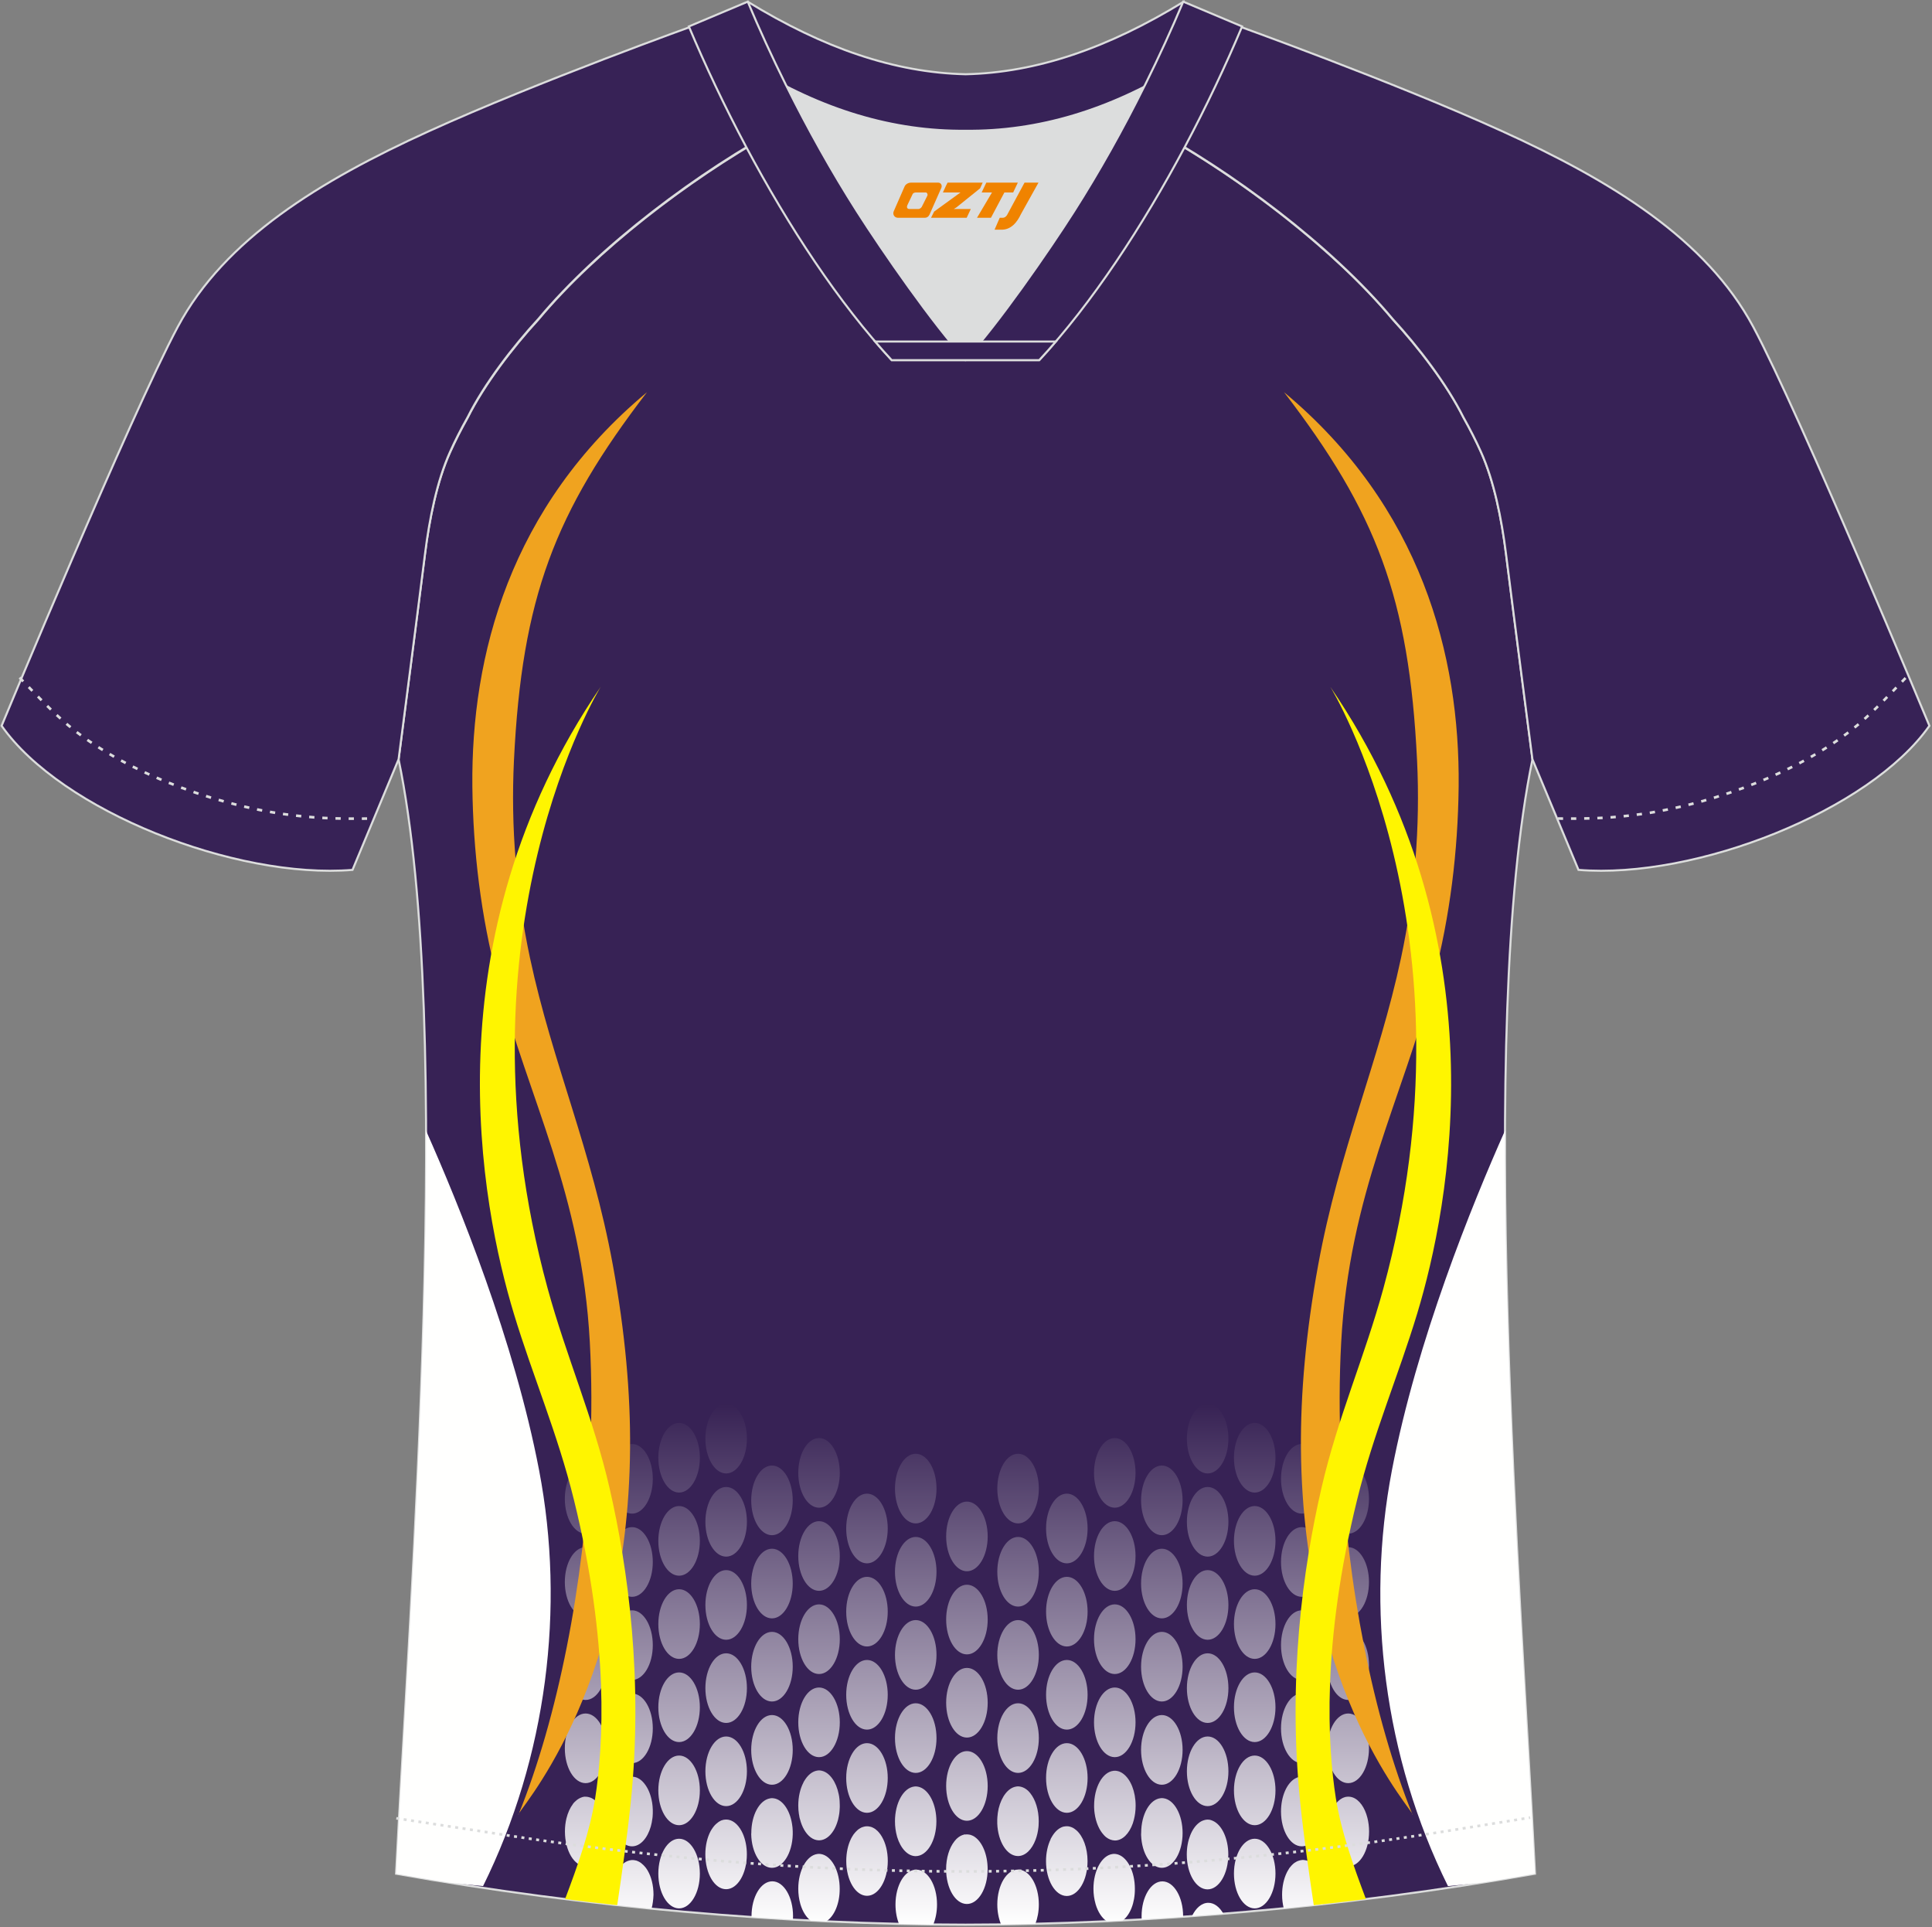 <?xml version="1.0" encoding="utf-8"?>
<!-- Generator: Adobe Illustrator 22.0.0, SVG Export Plug-In . SVG Version: 6.00 Build 0)  -->
<svg xmlns="http://www.w3.org/2000/svg" xmlns:xlink="http://www.w3.org/1999/xlink" version="1.1" id="图层_1" x="0px" y="0px" width="374px" height="373px" viewBox="0 0 374 373" enable-background="new 0 0 374 373" xml:space="preserve">
<rect x="0" y="0" width="374" height="373" fill="#808080" stroke="none"/>
<g>
	<path fill="#372255" stroke="#DCDDDD" stroke-width="0.4" stroke-miterlimit="10" d="M291.55,107.27   c1.27,10.18,4.85,37.71,5.11,39.69c-10.86,52.55-2.19,162.18,0.49,215.68c-36.81,6.52-75.42,9.83-110.24,9.86   c-34.82-0.03-73.43-3.33-110.24-9.86c2.68-53.5,11.35-163.13,0.49-215.68c0.25-1.98,3.83-29.51,5.1-39.69   c0.85-6.78,2.31-14.06,4.84-19.68c1.01-2.25,2.15-4.48,3.4-6.7c3.26-6.52,8.77-13.67,13.69-19.02   c11.2-13.44,29.03-27.03,44.74-35.87c0.96-0.54-1.02-15.4-0.07-15.9c3.94,3.31,25.19,3.25,30.33,6.12l-2.64,0.68   c6.1,2.82,12.98,4.24,19.71,4.25c6.74-0.02-2.73-1.43,3.36-4.26l5.7-2.51c5.14-2.86,16.2-2.27,20.14-5.59   c0.73,0.39-1.96,16.43-1.21,16.84c15.87,8.82,34.04,22.6,45.4,36.23c4.92,5.36,10.44,12.5,13.7,19.02c1.25,2.22,2.39,4.46,3.4,6.7   C289.24,93.22,290.7,100.5,291.55,107.27z"/>
	<g>
		
			<linearGradient id="SVGID_1_" gradientUnits="userSpaceOnUse" x1="-809.305" y1="992.908" x2="-809.305" y2="892.128" gradientTransform="matrix(1 0 0 -1 996.485 1264.594)">
			<stop offset="0" style="stop-color:#372254"/>
			<stop offset="1" style="stop-color:#FFFFFF"/>
		</linearGradient>
		<path fill="url(#SVGID_1_)" d="M213.95,355.43c0.01,0.01,0.02,0.02,0.04,0.03l0,0c0.02,0.02,0.04,0.04,0.06,0.05    c0.02,0.02,0.04,0.03,0.05,0.04c-0.02-0.01-0.04-0.03-0.05-0.04L213.95,355.43L213.95,355.43z M262.45,352.37    c-0.03-0.01-0.07-0.02-0.1-0.03L262.45,352.37L262.45,352.37z M132.7,352.37c-0.03-0.01-0.07-0.02-0.1-0.03L132.7,352.37    L132.7,352.37z M214.11,355.56l-0.16-0.14c-0.01-0.01-0.03-0.02-0.04-0.04l-0.03-0.03c-0.02-0.02-0.04-0.04-0.06-0.06l-0.01-0.01    c-0.03-0.02-0.05-0.05-0.08-0.08l-0.01-0.01c-0.02-0.02-0.05-0.05-0.07-0.08l0,0c-0.87-0.94-1.51-2.42-1.75-4.15l0,0    c-0.01-0.11-0.03-0.22-0.04-0.32v-0.01c-0.01-0.05-0.01-0.1-0.02-0.16l0,0c-0.01-0.11-0.02-0.22-0.02-0.33v-0.02    c0-0.05-0.01-0.1-0.01-0.15l0,0c0-0.06,0-0.11-0.01-0.17v-0.02c0-0.05,0-0.1,0-0.14v-0.03c0-0.05,0-0.11,0-0.16    c0-3.55,1.63-6.46,3.71-6.72l0,0c0.07-0.01,0.14-0.01,0.21-0.02l0,0c0.03,0,0.07,0,0.1,0l0,0l0,0c0.04,0,0.07,0,0.1,0    s0.07,0,0.1,0.01c0.04,0,0.07,0.01,0.1,0.01s0.07,0.01,0.1,0.02c0.03,0,0.07,0.01,0.1,0.02c0.03,0.01,0.06,0.02,0.1,0.02    c0.03,0.01,0.07,0.02,0.1,0.03s0.07,0.02,0.1,0.03s0.07,0.02,0.1,0.04c0.03,0.01,0.07,0.02,0.1,0.04l0,0    c0.03,0.01,0.06,0.03,0.1,0.05l0,0c0.03,0.01,0.06,0.03,0.1,0.05l0,0c0.03,0.02,0.06,0.03,0.09,0.05l0,0    c0.03,0.02,0.06,0.04,0.09,0.05l0,0c0.09,0.06,0.18,0.12,0.27,0.19l0,0c1.4,1.06,2.37,3.41,2.37,6.15c0,0.98-0.13,1.92-0.35,2.76    l-0.01,0.02c-0.01,0.05-0.02,0.09-0.04,0.14l0,0v0.01c-0.01,0.04-0.02,0.08-0.04,0.11l-0.01,0.05c-0.01,0.03-0.02,0.05-0.02,0.08    c-0.01,0.03-0.02,0.06-0.03,0.09l-0.02,0.06c-0.01,0.02-0.02,0.05-0.02,0.08l-0.01,0.03c-0.7,1.98-1.99,3.31-3.46,3.31    C215.2,356.19,214.62,355.96,214.11,355.56L214.11,355.56z M199.25,346.81c-0.03-0.03-0.05-0.06-0.08-0.09L199.25,346.81    L199.25,346.81z M199.08,346.64c-0.03-0.03-0.06-0.05-0.08-0.08L199.08,346.64L199.08,346.64z M232.43,352.56    c-0.01,0.01-0.03,0.02-0.04,0.03L232.43,352.56L232.43,352.56z M232.33,352.62c-0.02,0.01-0.03,0.02-0.05,0.03L232.33,352.62    L232.33,352.62z M112.49,347.88c-0.02,0.01-0.04,0.02-0.05,0.02L112.49,347.88L112.49,347.88z M112.36,347.93    c-0.02,0.01-0.03,0.02-0.05,0.02L112.36,347.93L112.36,347.93z M178.08,345.88c-0.03-0.01-0.07-0.02-0.1-0.03L178.08,345.88    L178.08,345.88z M214.11,355.56L214.11,355.56L214.11,355.56L214.11,355.56L214.11,355.56z M186.78,355.03    c-0.01,0-0.02,0.01-0.04,0.01c-0.02,0-0.04,0.01-0.05,0.01c-0.02,0-0.04,0.01-0.06,0.01l-0.03,0.01    c-0.49,0.12-0.96,0.39-1.38,0.78l-0.02,0.02c-0.02,0.02-0.03,0.03-0.05,0.05s-0.04,0.04-0.06,0.06l-0.01,0.02    c-0.11,0.12-0.23,0.24-0.33,0.38l0,0c-0.97,1.23-1.6,3.18-1.6,5.38c0,3.73,1.8,6.74,4.02,6.74s4.02-3.02,4.02-6.74    c0-2.83-1.04-5.25-2.51-6.25l-0.01-0.01c-0.02-0.02-0.04-0.03-0.06-0.04l-0.03-0.02c-0.02-0.01-0.04-0.02-0.05-0.03    c-0.02-0.01-0.03-0.02-0.05-0.03c-0.01-0.01-0.03-0.02-0.04-0.02c-0.02-0.01-0.04-0.02-0.06-0.03l-0.03-0.02    c-0.02-0.01-0.04-0.02-0.06-0.03l-0.03-0.01c-0.02-0.01-0.05-0.02-0.07-0.03l-0.03-0.01c-0.02-0.01-0.05-0.02-0.07-0.03    l-0.02-0.01c-0.03-0.01-0.06-0.02-0.08-0.03l-0.02-0.01c-0.03-0.01-0.05-0.02-0.08-0.02l-0.01-0.01    c-0.03-0.01-0.06-0.02-0.09-0.02h-0.01c-0.03-0.01-0.06-0.01-0.09-0.02h-0.01c-0.03-0.01-0.06-0.01-0.09-0.02h-0.01    c-0.03-0.01-0.06-0.01-0.09-0.01h-0.01c-0.07-0.01-0.13-0.01-0.2-0.02h-0.01c-0.03,0-0.07,0-0.1,0s-0.07,0-0.1,0h-0.01    c-0.03,0-0.06,0-0.09,0.01h-0.01c-0.03,0-0.06,0.01-0.09,0.01h-0.02C186.83,355.02,186.81,355.03,186.78,355.03L186.78,355.03z     M256.08,368.54c-2.53,0.28-5.05,0.55-7.57,0.8c-0.2-0.81-0.32-1.7-0.32-2.64c0-1.62,0.34-3.1,0.9-4.26l0,0l0.01-0.02l0,0    c0.06-0.12,0.12-0.24,0.19-0.36l0.01-0.01c0.02-0.04,0.04-0.07,0.06-0.1l0.01-0.01c0.02-0.04,0.04-0.07,0.06-0.1l0.01-0.02    c0.02-0.03,0.04-0.06,0.06-0.1v-0.01l0,0l0,0c0.02-0.03,0.04-0.06,0.06-0.09l0.01-0.02c0.02-0.03,0.04-0.06,0.06-0.09l0.02-0.02    c0.02-0.03,0.04-0.06,0.06-0.08l0.02-0.02c0.02-0.02,0.04-0.05,0.06-0.07l0.02-0.02c0.02-0.02,0.03-0.04,0.05-0.06l0.02-0.03    c0.02-0.02,0.04-0.05,0.06-0.07l0.02-0.03c0.02-0.02,0.04-0.04,0.06-0.06l0.03-0.03c0.02-0.02,0.03-0.04,0.05-0.05    c0.01-0.02,0.03-0.03,0.04-0.04s0.03-0.03,0.04-0.04s0.03-0.02,0.04-0.04c0.02-0.02,0.03-0.03,0.05-0.05l0.03-0.03    c0.02-0.02,0.04-0.04,0.06-0.05l0.03-0.03c0.02-0.02,0.04-0.03,0.05-0.04c0.01-0.01,0.03-0.02,0.04-0.03s0.03-0.02,0.04-0.03    c0.02-0.02,0.03-0.02,0.05-0.04c0.01-0.01,0.03-0.02,0.04-0.03s0.02-0.02,0.04-0.02c0.02-0.01,0.04-0.03,0.06-0.04l0.04-0.02    c0.02-0.01,0.04-0.03,0.06-0.04l0.03-0.02c0.02-0.01,0.04-0.02,0.05-0.03c0.01-0.01,0.03-0.02,0.04-0.02    c0.02-0.01,0.04-0.02,0.05-0.03l0.03-0.02c0.02-0.01,0.05-0.02,0.07-0.03l0.03-0.02c0.02-0.01,0.05-0.02,0.07-0.03l0.03-0.01    c0.02-0.01,0.05-0.02,0.07-0.03l0.03-0.01c0.02-0.01,0.04-0.02,0.07-0.02l0.02-0.01c0.03-0.01,0.05-0.02,0.08-0.02l0.02-0.01    c0.03-0.01,0.05-0.02,0.08-0.02l0.02-0.01c0.03-0.01,0.05-0.02,0.08-0.02h0.02c0.03-0.01,0.05-0.01,0.08-0.02h0.01    c0.03,0,0.06-0.01,0.09-0.01l0.02-0.01c0.03,0,0.06-0.01,0.09-0.01H252c0.03,0,0.06-0.01,0.09-0.01h0.01c0.03,0,0.06,0,0.09,0    s0.06,0,0.1,0h0.02c0.03,0,0.06,0,0.09,0.01h0.02c0.03,0,0.06,0.01,0.09,0.01h0.01c0.03,0.01,0.06,0.01,0.09,0.02h0.01    c0.03,0.01,0.06,0.01,0.09,0.02h0.02c0.03,0.01,0.06,0.01,0.09,0.02h0.01c0.03,0.01,0.06,0.02,0.09,0.02h0.01    c0.03,0.01,0.06,0.02,0.09,0.03l0.02,0.01c0.03,0.01,0.06,0.02,0.08,0.03l0.01,0.01c0.03,0.01,0.05,0.02,0.08,0.03h0.01    c0.03,0.01,0.06,0.02,0.08,0.04l0.02,0.01c0.03,0.01,0.05,0.02,0.08,0.04l0.02,0.01c0.02,0.02,0.05,0.03,0.08,0.05l0,0l0,0l0,0    c0.03,0.02,0.05,0.03,0.08,0.05l0.02,0.01c0.03,0.02,0.05,0.03,0.08,0.05l0.02,0.02c0.02,0.02,0.05,0.03,0.07,0.05l0.02,0.01    c0.02,0.02,0.04,0.03,0.07,0.05l0.02,0.02c0.02,0.02,0.05,0.04,0.07,0.06l0.02,0.02c0.02,0.02,0.04,0.04,0.07,0.06l0.02,0.02    c0.02,0.02,0.04,0.03,0.06,0.05l0.02,0.02c0.02,0.02,0.04,0.04,0.07,0.06l0.03,0.03c0.02,0.02,0.04,0.04,0.06,0.06l0.03,0.03    c0.02,0.02,0.03,0.03,0.05,0.05l0.03,0.03c0.02,0.02,0.04,0.04,0.05,0.06l0.03,0.03c0.02,0.02,0.04,0.04,0.05,0.06l0.03,0.04    l0.03,0.04c0.02,0.02,0.03,0.04,0.05,0.06l0.04,0.04l0.03,0.04c0.02,0.02,0.03,0.04,0.05,0.06c0.01,0.02,0.02,0.03,0.04,0.05    l0.02,0.03c0.02,0.03,0.04,0.06,0.06,0.09l0.01,0.02c0.04,0.06,0.08,0.12,0.12,0.19l0.01,0.01c0.02,0.04,0.05,0.08,0.07,0.11    l0.01,0.02c0.71,1.21,1.14,2.87,1.14,4.7C256.23,367.34,256.18,367.95,256.08,368.54L256.08,368.54z M236.83,370.39    c-2.04,0.17-4.07,0.32-6.09,0.47c0.74-1.57,1.88-2.59,3.17-2.59l0,0l0,0C235.06,368.27,236.1,369.09,236.83,370.39L236.83,370.39z     M229.04,370.98c-2.69,0.19-5.36,0.36-8.03,0.51c-0.01-0.21-0.02-0.42-0.02-0.63c0-3.72,1.8-6.74,4.02-6.74l0,0l0,0    c2.22,0,4.02,3.02,4.02,6.74L229.04,370.98L229.04,370.98z M217.35,371.69c-1.03,0.06-2.06,0.11-3.09,0.15    c-0.94-0.6-1.71-1.78-2.16-3.27c-0.01-0.03-0.02-0.06-0.02-0.08l-0.01-0.04c-0.25-0.88-0.4-1.86-0.4-2.9    c0-3.55,1.64-6.46,3.71-6.73l0,0c0.03-0.01,0.07-0.01,0.1-0.01l0,0c0.03,0,0.07-0.01,0.1-0.01l0,0c0.04,0,0.07,0,0.1,0    s0.07,0,0.1,0l0,0c0.04,0,0.07,0,0.1,0.01l0,0c0.03,0,0.07,0.01,0.1,0.01l0,0c0.03,0.01,0.07,0.01,0.1,0.02l0,0    c0.03,0.01,0.07,0.01,0.1,0.02l0,0c0.03,0.01,0.07,0.02,0.1,0.02l0,0c0.03,0.01,0.07,0.02,0.1,0.03s0.07,0.02,0.1,0.03l0,0    c1.83,0.63,3.21,3.35,3.21,6.61C219.72,368.28,218.75,370.63,217.35,371.69L217.35,371.69z M200.43,372.33    c-2.23,0.05-4.44,0.1-6.64,0.12c-0.46-1.1-0.73-2.43-0.73-3.87c0-3.72,1.8-6.74,4.02-6.74l0,0l0,0c2.22,0,4.02,3.02,4.02,6.74    C201.1,369.97,200.85,371.26,200.43,372.33L200.43,372.33z M180.66,372.47c-2.2-0.02-4.41-0.06-6.63-0.12    c-0.43-1.07-0.68-2.37-0.68-3.76c0-3.72,1.8-6.74,4.02-6.74l0,0l0,0c2.22,0,4.02,3.02,4.02,6.74    C181.39,370.03,181.12,371.37,180.66,372.47L180.66,372.47z M159.95,371.86c-1.01-0.05-2.01-0.1-3.02-0.15    c-0.86-0.63-1.56-1.75-1.98-3.15c-0.01-0.03-0.02-0.05-0.02-0.08l-0.01-0.04c-0.25-0.88-0.39-1.86-0.39-2.9    c0-3.55,1.64-6.46,3.71-6.72l0,0c0.03-0.01,0.07-0.01,0.1-0.01l0,0c0.03,0,0.07-0.01,0.1-0.01l0,0c0.03,0,0.07,0,0.1,0    s0.07,0,0.1,0l0,0c0.03,0,0.07,0,0.1,0.01l0,0c0.03,0,0.07,0.01,0.1,0.01l0,0c0.03,0.01,0.07,0.01,0.1,0.02l0,0    c0.03,0.01,0.07,0.01,0.1,0.02l0,0c0.03,0.01,0.07,0.02,0.1,0.02l0,0c0.03,0.01,0.07,0.02,0.1,0.03s0.07,0.02,0.1,0.03l0,0    c1.83,0.63,3.21,3.35,3.21,6.61C162.57,368.44,161.48,370.91,159.95,371.86L159.95,371.86z M153.5,371.53    c-2.66-0.15-5.34-0.32-8.02-0.5v-0.18c0-3.72,1.8-6.74,4.02-6.74l0,0l0,0c2.22,0,4.02,3.02,4.02,6.74    C153.52,371.08,153.52,371.31,153.5,371.53L153.5,371.53z M126.13,369.42c-2.51-0.25-5.02-0.51-7.53-0.78    c-0.11-0.61-0.17-1.27-0.17-1.94c0-1.62,0.34-3.1,0.9-4.26l0,0l0.01-0.02l0,0c0.06-0.12,0.12-0.24,0.19-0.35v-0.01    c0.02-0.04,0.04-0.07,0.06-0.11l0.01-0.01c0.02-0.03,0.04-0.07,0.06-0.1l0.01-0.02c0.02-0.03,0.04-0.06,0.06-0.1l0,0l0,0l0,0    c0.02-0.03,0.04-0.06,0.06-0.09l0.01-0.02c0.02-0.03,0.04-0.06,0.06-0.09l0.02-0.02c0.02-0.03,0.04-0.05,0.06-0.08l0.02-0.02    c0.02-0.02,0.04-0.05,0.06-0.07l0.02-0.02c0.02-0.02,0.03-0.04,0.05-0.06l0.02-0.03c0.02-0.02,0.04-0.05,0.06-0.07l0.03-0.03    c0.02-0.02,0.04-0.04,0.06-0.06l0.03-0.03c0.02-0.02,0.03-0.04,0.05-0.05c0.01-0.01,0.02-0.02,0.04-0.04    c0.01-0.02,0.03-0.03,0.04-0.04s0.03-0.02,0.04-0.04c0.02-0.02,0.03-0.03,0.05-0.05l0.03-0.03c0.02-0.02,0.04-0.04,0.06-0.05    l0.03-0.03c0.02-0.02,0.03-0.03,0.05-0.04c0.01-0.01,0.03-0.02,0.04-0.03s0.03-0.02,0.04-0.03c0.02-0.01,0.03-0.02,0.05-0.03    c0.01-0.01,0.03-0.02,0.04-0.03s0.02-0.02,0.04-0.03c0.02-0.01,0.04-0.03,0.06-0.04l0.03-0.02c0.02-0.02,0.04-0.03,0.06-0.04    l0.03-0.02c0.02-0.01,0.04-0.02,0.05-0.03s0.03-0.02,0.04-0.02c0.02-0.01,0.04-0.02,0.06-0.03l0.03-0.02    c0.02-0.01,0.05-0.02,0.07-0.03l0.03-0.02c0.02-0.01,0.05-0.02,0.07-0.03l0.03-0.01c0.02-0.01,0.05-0.02,0.07-0.03l0.03-0.01    c0.02-0.01,0.04-0.02,0.07-0.02l0.02-0.01c0.03-0.01,0.05-0.02,0.08-0.02l0.02-0.01c0.03-0.01,0.05-0.01,0.08-0.02l0.02-0.01    c0.03-0.01,0.06-0.02,0.08-0.02h0.02c0.03,0,0.06-0.01,0.08-0.02h0.01c0.03-0.01,0.06-0.01,0.09-0.02h0.02    c0.03-0.01,0.06-0.01,0.09-0.01h0.02c0.03,0,0.06-0.01,0.09-0.01h0.01c0.03,0,0.06,0,0.1,0c0.03,0,0.06,0,0.09,0h0.02    c0.03,0,0.06,0,0.09,0.01h0.02c0.03,0,0.06,0.01,0.09,0.01h0.01c0.03,0.01,0.06,0.01,0.09,0.02h0.01c0.03,0,0.06,0.01,0.09,0.02    h0.02c0.03,0.01,0.06,0.02,0.09,0.02h0.01c0.03,0.01,0.06,0.02,0.09,0.02h0.01c0.03,0.01,0.06,0.02,0.09,0.03l0.02,0.01    c0.03,0.01,0.06,0.02,0.08,0.03l0.01,0.01c0.03,0.01,0.06,0.02,0.08,0.03h0.01c0.03,0.01,0.06,0.02,0.08,0.04l0.02,0.01    c0.03,0.01,0.05,0.02,0.08,0.04l0.02,0.01c0.03,0.02,0.06,0.03,0.08,0.04l0,0l0,0l0,0c0.03,0.02,0.05,0.03,0.08,0.05l0.02,0.01    c0.03,0.02,0.05,0.03,0.08,0.05l0.02,0.01c0.02,0.02,0.05,0.03,0.07,0.05l0.02,0.01c0.02,0.02,0.04,0.03,0.07,0.05l0.02,0.02    c0.02,0.02,0.05,0.04,0.07,0.06l0.02,0.02c0.02,0.02,0.05,0.04,0.07,0.06l0.02,0.02c0.02,0.02,0.04,0.03,0.06,0.05l0.02,0.02    c0.02,0.02,0.04,0.04,0.07,0.06l0.03,0.02c0.02,0.02,0.04,0.04,0.06,0.06l0.03,0.03c0.02,0.02,0.03,0.03,0.05,0.05l0.03,0.03    c0.02,0.02,0.03,0.04,0.05,0.06l0.03,0.03c0.02,0.02,0.04,0.04,0.06,0.06l0.03,0.04l0.03,0.04c0.02,0.02,0.03,0.04,0.05,0.06    l0.04,0.04l0.03,0.04c0.01,0.02,0.03,0.04,0.05,0.06c0.01,0.02,0.02,0.03,0.04,0.05l0.02,0.03c0.02,0.03,0.04,0.06,0.06,0.09    l0.01,0.02c0.04,0.06,0.08,0.12,0.12,0.18l0.01,0.01c0.02,0.04,0.05,0.08,0.07,0.11l0.01,0.02c0.71,1.21,1.14,2.87,1.14,4.7    C126.47,367.66,126.35,368.58,126.13,369.42L126.13,369.42z M131.46,355.87c-2.22,0-4.02,3.02-4.02,6.74    c0,3.73,1.8,6.74,4.02,6.74s4.02-3.02,4.02-6.74C135.48,358.89,133.68,355.87,131.46,355.87L131.46,355.87L131.46,355.87    L131.46,355.87z M196.67,345.78L196.67,345.78c0.03-0.01,0.07-0.01,0.1-0.02l0,0c0.03,0,0.07-0.01,0.1-0.01l0,0    c0.04,0,0.07-0.01,0.1-0.01l0,0c0.03,0,0.07,0,0.1,0s0.07,0,0.1,0s0.07,0,0.1,0.01l0,0c0.03,0,0.07,0.01,0.1,0.01    c0.04,0,0.07,0.01,0.1,0.02l0,0c0.04,0.01,0.07,0.01,0.1,0.02l0,0c0.03,0.01,0.07,0.02,0.1,0.02l0,0    c0.47,0.12,0.91,0.37,1.31,0.73l0,0c0.03,0.02,0.06,0.05,0.08,0.08c0.03,0.02,0.06,0.06,0.08,0.08l0,0    c0.03,0.03,0.05,0.06,0.08,0.09s0.05,0.06,0.08,0.09l0,0c0.02,0.03,0.05,0.06,0.08,0.09l0,0c0.03,0.03,0.05,0.06,0.08,0.1l0,0    c0.98,1.23,1.62,3.19,1.62,5.4c0,0.29-0.01,0.58-0.03,0.86l0,0c-0.01,0.11-0.02,0.22-0.03,0.33l0,0    c-0.09,0.86-0.28,1.67-0.55,2.38l0,0l0,0c-0.71,1.9-1.97,3.17-3.41,3.17c-2.13,0-3.87-2.77-4.01-6.28v-0.08v-0.07    c0-0.04,0-0.09,0-0.13v-0.03c0-0.05,0-0.1,0-0.15l0,0l0,0c0-0.06,0-0.11,0-0.17l0,0c0-0.06,0-0.11,0-0.17l0,0    c0-0.06,0-0.11,0.01-0.17c0.01-0.11,0.01-0.23,0.02-0.34l0,0c0.02-0.23,0.04-0.45,0.07-0.66l0,0c0.01-0.05,0.02-0.11,0.02-0.16    l0,0c0.01-0.05,0.02-0.11,0.03-0.16l0,0c0.01-0.05,0.02-0.11,0.03-0.16l0,0c0.01-0.05,0.02-0.1,0.03-0.16l0,0    c0.01-0.05,0.02-0.1,0.03-0.16l0,0c0.01-0.05,0.02-0.1,0.03-0.15l0,0C193.88,347.72,195.15,346.04,196.67,345.78L196.67,345.78z     M242.89,355.87c-2.22,0-4.02,3.02-4.02,6.74c0,3.73,1.8,6.74,4.02,6.74s4.02-3.02,4.02-6.74    C246.91,358.89,245.11,355.87,242.89,355.87L242.89,355.87L242.89,355.87L242.89,355.87z M260.9,347.73c0.03,0,0.06,0,0.1,0    s0.06,0,0.09,0h0.03c0.02,0,0.05,0.01,0.07,0.01h0.02c0.06,0,0.13,0.01,0.19,0.02h0.02c0.02,0,0.05,0.01,0.08,0.02h0.02    c0.06,0.01,0.13,0.03,0.19,0.05h0.01c0.03,0.01,0.06,0.02,0.09,0.03h0.01c1.31,0.45,2.39,1.96,2.89,3.98l0,0l0,0    c0.2,0.81,0.32,1.69,0.32,2.63c0,3.73-1.8,6.74-4.02,6.74s-4.02-3.02-4.02-6.74c0-0.65,0.06-1.29,0.16-1.88l0,0    c0.38-2.17,1.38-3.88,2.66-4.55l0.01-0.01c0.03-0.02,0.05-0.03,0.08-0.04l0.02-0.01c0.03-0.02,0.06-0.03,0.09-0.04l0,0    c0.06-0.03,0.12-0.05,0.19-0.07l0.02-0.01c0.02-0.01,0.05-0.02,0.07-0.02l0.02-0.01c0.02-0.01,0.05-0.01,0.07-0.02l0.02-0.01    c0.03-0.01,0.05-0.01,0.08-0.02h0.01c0.03-0.01,0.06-0.01,0.1-0.02h0.02c0.02,0,0.05-0.01,0.07-0.01h0.03    c0.02,0,0.04-0.01,0.07-0.01h0.03c0.02,0,0.05,0,0.07-0.01C260.88,347.73,260.89,347.73,260.9,347.73L260.9,347.73z     M250.71,344.21c-1.59,0.9-2.73,3.42-2.73,6.39c0,3.73,1.8,6.74,4.02,6.74c1.78,0,3.29-1.94,3.82-4.63l0,0l0,0    c0.13-0.66,0.2-1.38,0.2-2.11c0-2.73-0.97-5.09-2.37-6.15l0,0c-0.03-0.02-0.06-0.04-0.09-0.06l0,0c-0.03-0.02-0.06-0.04-0.09-0.06    s-0.06-0.04-0.09-0.06s-0.06-0.04-0.09-0.05l0,0c-0.03-0.02-0.06-0.03-0.09-0.05l0,0c-0.03-0.02-0.06-0.03-0.1-0.05l0,0    c-0.03-0.02-0.06-0.03-0.1-0.05l0,0c-0.03-0.01-0.07-0.03-0.1-0.04l0,0c-0.03-0.02-0.07-0.02-0.1-0.04l0,0    c-0.03-0.01-0.07-0.02-0.1-0.03l0,0c-0.03-0.01-0.07-0.02-0.1-0.03l0,0c-0.03-0.01-0.07-0.02-0.1-0.02l0,0    c-0.03-0.01-0.07-0.02-0.1-0.02l0,0c-0.03-0.01-0.07-0.01-0.1-0.02l0,0c-0.03,0-0.07-0.01-0.1-0.01l0,0    c-0.03-0.01-0.07-0.01-0.1-0.01l0,0c-0.04,0-0.07,0-0.1,0s-0.07,0-0.1,0c-0.04,0-0.07,0-0.1,0.01c-0.03,0-0.07,0.01-0.1,0.01    c-0.03,0.01-0.07,0.01-0.1,0.02l0,0c-0.03,0.01-0.07,0.01-0.1,0.02l0,0c-0.03,0.01-0.07,0.01-0.1,0.02l0,0    c-0.03,0.01-0.07,0.02-0.1,0.03l0,0c-0.03,0.01-0.07,0.02-0.1,0.03s-0.07,0.02-0.1,0.04l0,0c-0.03,0.01-0.07,0.02-0.1,0.04l0,0    c-0.03,0.02-0.06,0.03-0.1,0.05l0,0c-0.03,0.02-0.06,0.03-0.1,0.05l0,0C250.77,344.17,250.74,344.19,250.71,344.21L250.71,344.21z     M232.7,352.42c0.02-0.01,0.04-0.02,0.07-0.03l0.03-0.01c0.02-0.01,0.05-0.02,0.07-0.03l0.03-0.01c0.02-0.01,0.04-0.02,0.06-0.02    l0.03-0.01c0.02-0.01,0.05-0.02,0.07-0.02l0.02-0.01c0.03-0.01,0.05-0.02,0.08-0.02l0.02-0.01c0.03-0.01,0.05-0.01,0.08-0.02h0.02    c0.03-0.01,0.05-0.01,0.08-0.02h0.01c0.03-0.01,0.06-0.01,0.09-0.02h0.01c0.03,0,0.06-0.01,0.09-0.01h0.02    c0.03,0,0.06,0,0.09-0.01h0.01c0.03,0,0.06,0,0.1,0c0.03,0,0.07,0,0.1,0l0,0c0.03,0,0.07,0,0.1,0.01h0.01    c0.03,0,0.06,0.01,0.09,0.01h0.01c0.03,0,0.06,0.01,0.09,0.01h0.02c0.03,0.01,0.05,0.01,0.08,0.02l0.02,0.01    c0.02,0.01,0.05,0.01,0.07,0.02l0.03,0.01c0.02,0.01,0.05,0.01,0.07,0.02l0.03,0.01c0.02,0.01,0.04,0.01,0.06,0.02    c0.01,0,0.03,0.01,0.04,0.02c0.02,0.01,0.04,0.01,0.06,0.02c0.01,0,0.03,0.01,0.04,0.02l0.02,0.01c0.02,0.01,0.05,0.02,0.08,0.03    l0,0c1.72,0.77,2.98,3.39,2.98,6.52c0,3.72-1.8,6.74-4.02,6.74s-4.02-3.02-4.02-6.74c0-2.76,0.99-5.14,2.41-6.18l0.01-0.01    c0.03-0.02,0.06-0.04,0.09-0.06l0.01-0.01c0.02-0.01,0.03-0.02,0.05-0.03s0.03-0.02,0.05-0.03c0.01-0.01,0.03-0.02,0.04-0.03    l0.03-0.02c0.02-0.01,0.04-0.02,0.07-0.04l0.04-0.02c0.02-0.01,0.04-0.02,0.06-0.03c0.01-0.01,0.03-0.01,0.04-0.02    C232.67,352.43,232.68,352.43,232.7,352.42L232.7,352.42z M220.9,355.23c0.14,3.51,1.89,6.27,4.01,6.27    c2.22,0,4.02-3.02,4.02-6.74c0-3.55-1.63-6.46-3.71-6.73c-0.04,0-0.07-0.01-0.1-0.01l0,0c-0.03,0-0.07-0.01-0.1-0.01l0,0    c-0.04,0-0.07,0-0.1,0c-0.04,0-0.07,0-0.1,0l0,0c-0.04,0-0.07,0-0.1,0.01l0,0c-2.13,0.18-3.81,3.13-3.81,6.73    C220.89,354.92,220.89,355.07,220.9,355.23L220.9,355.23L220.9,355.23z M173.67,355.52c-0.01-0.03-0.02-0.06-0.02-0.08l-0.01-0.04    c-0.25-0.88-0.39-1.86-0.39-2.9c0-3.55,1.64-6.46,3.71-6.73l0,0c0.03,0,0.07-0.01,0.1-0.01l0,0c0.03,0,0.07-0.01,0.1-0.01l0,0    c0.04,0,0.07,0,0.1,0s0.07,0,0.1,0l0,0c0.04,0,0.07,0,0.1,0.01l0,0c0.03,0,0.07,0.01,0.1,0.01l0,0c0.03,0.01,0.07,0.01,0.1,0.02    l0,0c0.03,0.01,0.07,0.01,0.1,0.02l0,0c0.03,0.01,0.07,0.02,0.1,0.02l0,0c0.03,0.01,0.07,0.02,0.1,0.03s0.06,0.02,0.1,0.03l0,0    c1.83,0.63,3.21,3.35,3.21,6.61c0,3.72-1.8,6.74-4.02,6.74C175.7,359.23,174.34,357.72,173.67,355.52L173.67,355.52z     M203.38,355.98c-0.56,1.16-0.89,2.63-0.89,4.23c0,3.73,1.8,6.74,4.02,6.74s4.02-3.02,4.02-6.74c0-2.59-0.87-4.84-2.15-5.97l0,0    c-0.14-0.12-0.28-0.23-0.43-0.33h-0.01c-0.03-0.02-0.06-0.04-0.09-0.06l-0.01-0.01c-0.03-0.02-0.05-0.03-0.08-0.05l-0.02-0.01    c-0.02-0.01-0.05-0.02-0.08-0.04l-0.03-0.01c-0.02-0.01-0.04-0.02-0.06-0.03l-0.04-0.02c-0.01-0.01-0.03-0.01-0.04-0.02    c-0.02-0.01-0.04-0.02-0.06-0.02l-0.04-0.02c-0.02-0.01-0.04-0.01-0.05-0.02c-0.01,0-0.03-0.01-0.04-0.01    c-0.02-0.01-0.04-0.01-0.06-0.02l-0.04-0.01c-0.02-0.01-0.04-0.01-0.06-0.02l-0.03-0.01c-0.02-0.01-0.05-0.01-0.07-0.02    l-0.03-0.01c-0.03-0.01-0.05-0.01-0.08-0.01l-0.02-0.01c-0.03,0-0.06-0.01-0.08-0.01h-0.02c-0.03,0-0.06-0.01-0.09-0.01h-0.01    c-0.03,0-0.06-0.01-0.09-0.01h-0.01c-0.03,0-0.06,0-0.1,0c-0.03,0-0.06,0-0.1,0h-0.01c-0.03,0-0.06,0-0.09,0.01h-0.01    c-0.03,0-0.06,0.01-0.09,0.01h-0.01c-0.06,0.01-0.13,0.02-0.19,0.03H206c-0.03,0.01-0.06,0.02-0.09,0.02h-0.01    c-0.03,0.01-0.06,0.02-0.09,0.02h-0.01c-0.07,0.02-0.13,0.04-0.19,0.07l0,0c-0.03,0.01-0.06,0.02-0.1,0.04l0,0    c-0.77,0.33-1.45,1.04-1.97,1.99l-0.01,0.01c-0.02,0.04-0.04,0.07-0.06,0.11l-0.01,0.02c-0.02,0.04-0.04,0.07-0.06,0.11    l-0.01,0.02l-0.02,0.05l0,0L203.38,355.98L203.38,355.98z M113.27,347.73c-0.01,0-0.02,0-0.04,0c-0.02,0-0.04,0-0.06,0    c-0.01,0-0.03,0-0.04,0c-0.02,0-0.04,0-0.05,0.01c-0.02,0-0.04,0-0.06,0.01c-0.02,0-0.04,0-0.06,0.01c-0.02,0-0.03,0.01-0.05,0.01    c-0.01,0-0.03,0.01-0.04,0.01c-0.02,0-0.03,0.01-0.05,0.01c-0.01,0-0.02,0-0.04,0.01c-0.03,0.01-0.07,0.02-0.1,0.03    c-0.01,0-0.01,0-0.02,0.01c-0.02,0.01-0.04,0.01-0.05,0.02l-0.03,0.01c-0.02,0.01-0.03,0.01-0.05,0.02l-0.03,0.01    c-0.02,0.01-0.04,0.02-0.05,0.02c-0.02,0.01-0.05,0.02-0.07,0.03s-0.03,0.02-0.05,0.02c-0.01,0.01-0.02,0.01-0.03,0.02    c-0.02,0.01-0.03,0.02-0.05,0.02l-0.03,0.02c-0.02,0.01-0.03,0.02-0.05,0.02c-0.01,0.01-0.03,0.02-0.04,0.02    c-0.03,0.02-0.05,0.03-0.08,0.05c-0.01,0.01-0.02,0.01-0.04,0.02c-0.01,0.01-0.03,0.02-0.04,0.03l-0.04,0.02    c-0.02,0.01-0.03,0.02-0.04,0.03c-0.02,0.01-0.03,0.02-0.05,0.03c-0.02,0.01-0.04,0.03-0.06,0.04c-0.01,0.01-0.03,0.02-0.04,0.03    s-0.02,0.02-0.04,0.03c-0.01,0.01-0.03,0.02-0.04,0.04l-0.03,0.02c-0.02,0.02-0.04,0.04-0.07,0.06l-0.02,0.02    c-0.02,0.02-0.04,0.04-0.07,0.06l-0.02,0.02c-0.02,0.02-0.04,0.04-0.06,0.05l-0.02,0.02c-0.02,0.02-0.04,0.05-0.07,0.07h-0.01    c-0.02,0.03-0.05,0.05-0.08,0.08l-0.01,0.01c-0.02,0.02-0.04,0.05-0.07,0.07l-0.01,0.01c-0.05,0.06-0.1,0.12-0.15,0.18l0,0    c-0.03,0.03-0.05,0.06-0.07,0.1v0.01c-0.55,0.72-0.98,1.68-1.25,2.77l0,0c-0.19,0.78-0.29,1.64-0.29,2.53    c0,3.73,1.8,6.74,4.02,6.74c2.22,0,4.02-3.02,4.02-6.74c0-0.61-0.05-1.2-0.14-1.76l0,0l0,0c0-0.03-0.01-0.05-0.01-0.08v-0.01    c-0.09-0.53-0.22-1.04-0.38-1.51l0,0c-0.07-0.19-0.13-0.37-0.21-0.55l0,0c-0.02-0.04-0.04-0.09-0.06-0.13v-0.01    c-0.08-0.17-0.16-0.34-0.24-0.49v-0.01c-0.02-0.04-0.04-0.07-0.06-0.11v-0.01c-0.02-0.04-0.04-0.07-0.06-0.11l0,0    c-0.04-0.08-0.09-0.15-0.14-0.22l0,0c-0.02-0.03-0.04-0.07-0.07-0.1l-0.01-0.02c-0.02-0.03-0.04-0.06-0.06-0.08l-0.02-0.02    c-0.02-0.03-0.04-0.05-0.06-0.08l-0.01-0.02c-0.02-0.03-0.05-0.06-0.07-0.09l0,0c-0.03-0.03-0.05-0.06-0.08-0.09l-0.01-0.01    c-0.02-0.02-0.04-0.05-0.06-0.07l-0.02-0.02c-0.02-0.02-0.04-0.04-0.06-0.06l-0.02-0.02c-0.02-0.02-0.04-0.04-0.06-0.06    l-0.02-0.02c-0.02-0.02-0.04-0.04-0.06-0.06l-0.01-0.02c-0.03-0.02-0.05-0.05-0.08-0.07l-0.01-0.01    c-0.02-0.02-0.04-0.04-0.07-0.06l-0.03-0.02c-0.02-0.02-0.04-0.03-0.05-0.05l-0.03-0.02c-0.02-0.01-0.03-0.02-0.05-0.04    l-0.03-0.02c-0.02-0.01-0.04-0.03-0.06-0.04l-0.03-0.02c-0.03-0.02-0.06-0.04-0.08-0.06l-0.02-0.02    c-0.02-0.01-0.04-0.03-0.07-0.04l-0.03-0.02c-0.02-0.01-0.04-0.02-0.06-0.03l-0.03-0.02c-0.02-0.01-0.04-0.02-0.05-0.03    l-0.04-0.02c-0.02-0.01-0.04-0.02-0.06-0.03c-0.01-0.01-0.02-0.01-0.03-0.02c-0.03-0.01-0.06-0.03-0.09-0.04h-0.01    c-0.03-0.01-0.05-0.02-0.08-0.03c-0.01-0.01-0.02-0.01-0.03-0.01c-0.02-0.01-0.04-0.01-0.06-0.02l-0.04-0.01    c-0.02-0.01-0.04-0.01-0.06-0.02c-0.01,0-0.02-0.01-0.04-0.01c-0.02-0.01-0.04-0.01-0.06-0.02c-0.01,0-0.02-0.01-0.03-0.01    c-0.03-0.01-0.06-0.01-0.09-0.02l0,0h-0.01c-0.03-0.01-0.06-0.01-0.09-0.02c-0.01,0-0.02,0-0.03-0.01c-0.02,0-0.04-0.01-0.07-0.01    c-0.01,0-0.03,0-0.04,0c-0.02,0-0.04,0-0.06-0.01l-0.04-0.01c-0.02,0-0.04,0-0.07,0c-0.01,0-0.02,0-0.03,0c-0.03,0-0.06,0-0.1,0    C113.33,347.73,113.29,347.73,113.27,347.73L113.27,347.73z M118.55,352.83c0.55,2.63,2.04,4.51,3.8,4.51    c1.6,0,2.98-1.56,3.63-3.83l0,0l0,0c0.14-0.49,0.24-1.01,0.31-1.55l0,0c0.01-0.05,0.01-0.11,0.02-0.16l0,0l0,0l0,0    c0.01-0.05,0.01-0.11,0.02-0.16v-0.01c0-0.06,0.01-0.11,0.01-0.16l0,0c0-0.06,0.01-0.11,0.01-0.16v-0.01c0-0.06,0-0.11,0.01-0.16    v-0.01c0-0.05,0-0.11,0.01-0.16v-0.01c0-0.05,0-0.11,0-0.16v-0.02c0-0.05,0-0.11,0-0.17l0,0c0-0.06,0-0.12,0-0.17l0,0    c0-0.06,0-0.12,0-0.17l0,0c0-0.06,0-0.11-0.01-0.17l0,0c0-0.06,0-0.11-0.01-0.17l0,0c0-0.06-0.01-0.11-0.01-0.17l0,0    c0-0.06-0.01-0.11-0.01-0.17l0,0c0-0.06-0.01-0.11-0.02-0.17c-0.01-0.06-0.01-0.11-0.02-0.17l0,0c0-0.06-0.01-0.11-0.02-0.16l0,0    c-0.01-0.05-0.02-0.11-0.02-0.16l0,0c-0.01-0.05-0.02-0.11-0.03-0.16c-0.22-1.28-0.65-2.4-1.24-3.25l0,0    c-0.1-0.14-0.2-0.27-0.3-0.4l0,0c-0.08-0.09-0.16-0.18-0.24-0.27l0,0c-0.03-0.03-0.06-0.06-0.08-0.08l0,0    c-0.05-0.05-0.11-0.1-0.16-0.15l-0.01-0.01l0,0c-0.03-0.02-0.06-0.05-0.09-0.07l0,0c-0.03-0.02-0.06-0.05-0.09-0.07l0,0    c-0.03-0.02-0.06-0.05-0.09-0.07l0,0c-0.03-0.02-0.06-0.04-0.09-0.06l0,0c-0.03-0.02-0.06-0.04-0.09-0.06l0,0    c-0.03-0.02-0.06-0.04-0.09-0.05l0,0c-0.03-0.02-0.06-0.04-0.09-0.05l0,0c-0.03-0.02-0.06-0.03-0.09-0.05l0,0    c-0.03-0.02-0.06-0.03-0.1-0.05l0,0c-0.03-0.01-0.06-0.03-0.1-0.04l0,0c-0.03-0.01-0.07-0.02-0.1-0.04l0,0    c-0.03-0.01-0.07-0.02-0.1-0.03l0,0c-0.03-0.01-0.07-0.02-0.1-0.03l0,0c-0.03-0.01-0.07-0.02-0.1-0.02l0,0    c-0.03-0.01-0.07-0.02-0.1-0.02l0,0c-0.03-0.01-0.07-0.01-0.1-0.02l0,0c-0.03,0-0.07-0.01-0.1-0.01l0,0c-0.04,0-0.07,0-0.1-0.01    l0,0c-0.03,0-0.07,0-0.1,0c-0.04,0-0.07,0-0.1,0c-0.04,0-0.07,0-0.1,0.01c-0.03,0-0.07,0.01-0.1,0.01s-0.07,0.01-0.1,0.02l0,0    c-0.03,0.01-0.07,0.01-0.1,0.02c-0.03,0.01-0.07,0.01-0.1,0.02l0,0c-0.03,0.01-0.07,0.02-0.1,0.03l0,0    c-0.03,0.01-0.06,0.02-0.1,0.03l0,0c-0.03,0.01-0.07,0.02-0.1,0.04l0,0c-1.56,0.6-2.77,2.72-3.05,5.38l0,0    c0,0.05-0.01,0.11-0.02,0.17l0,0c0,0.05-0.01,0.11-0.01,0.17l0,0c0,0.06-0.01,0.11-0.01,0.17l0,0c0,0.06-0.01,0.11-0.01,0.17l0,0    c0,0.06,0,0.11-0.01,0.17l0,0c0,0.06,0,0.11,0,0.17l0,0c0,0.06,0,0.11,0,0.17l0,0c0,0.11,0,0.23,0,0.35l0,0    c0,0.06,0,0.11,0.01,0.17l0,0c0,0.06,0,0.11,0.01,0.17l0,0l0,0l0,0c0,0.05,0.01,0.1,0.01,0.16v0.02c0,0.05,0.01,0.1,0.01,0.15    v0.01c0,0.05,0.01,0.1,0.02,0.15v0.02c0.01,0.05,0.01,0.1,0.02,0.15v0.02c0.01,0.05,0.01,0.1,0.02,0.15v0.02    c0.01,0.05,0.01,0.1,0.02,0.15l0,0C118.48,352.47,118.51,352.65,118.55,352.83L118.55,352.83L118.55,352.83z M155.51,345.03    c-0.61,1.18-0.98,2.73-0.98,4.41c0,0.56,0.04,1.1,0.12,1.61v0.02c0.01,0.03,0.01,0.07,0.02,0.1l0.01,0.03    c0.01,0.06,0.02,0.12,0.03,0.18l0.01,0.04c0.01,0.02,0.01,0.05,0.01,0.08l0.01,0.07l0.01,0.07c0.01,0.03,0.01,0.07,0.02,0.1    l0.01,0.03c0.01,0.05,0.02,0.09,0.03,0.14l0.01,0.03c0.01,0.04,0.02,0.08,0.03,0.11l0.01,0.02c0.39,1.56,1.13,2.81,2.04,3.51    l0.01,0.01c0.01,0.01,0.02,0.01,0.03,0.02l0,0c0.49,0.37,1.04,0.57,1.62,0.57c1.09,0,2.08-0.73,2.8-1.9l0.01-0.02    c0.02-0.03,0.03-0.05,0.05-0.08l0,0c0.03-0.05,0.06-0.1,0.09-0.16l0.02-0.03c0.01-0.02,0.02-0.04,0.03-0.06l0.03-0.05l0.03-0.06    l0.03-0.06c0.01-0.02,0.02-0.03,0.02-0.05c0.02-0.03,0.03-0.07,0.05-0.1l0.02-0.05c0.01-0.02,0.02-0.05,0.04-0.08l0.02-0.04    c0.01-0.03,0.03-0.06,0.04-0.09l0.01-0.03c0.04-0.08,0.07-0.17,0.1-0.25l0.01-0.03c0.01-0.04,0.03-0.07,0.04-0.11l0.01-0.02    c0.03-0.09,0.06-0.18,0.09-0.27v-0.01c0.01-0.04,0.03-0.08,0.04-0.13l0.01-0.02c0.01-0.04,0.03-0.09,0.04-0.13v-0.01    c0.03-0.1,0.05-0.19,0.08-0.29v-0.02c0.01-0.05,0.02-0.09,0.03-0.14v-0.01c0.02-0.1,0.05-0.2,0.07-0.31v-0.01    c0.01-0.05,0.02-0.1,0.03-0.14v-0.02c0.01-0.05,0.02-0.1,0.03-0.15v-0.01c0.02-0.1,0.03-0.21,0.05-0.31v-0.03    c0.01-0.04,0.01-0.09,0.02-0.13v-0.03c0.01-0.1,0.02-0.21,0.03-0.31v-0.03c0-0.04,0.01-0.09,0.01-0.13v-0.03    c0-0.05,0.01-0.1,0.01-0.14v-0.02c0-0.06,0.01-0.11,0.01-0.16v-0.02c0-0.05,0.01-0.09,0.01-0.14v-0.05c0-0.04,0-0.08,0-0.11v-0.05    c0-0.05,0-0.1,0-0.16c0-0.29-0.01-0.58-0.03-0.86l0,0c-0.01-0.11-0.02-0.22-0.03-0.33l0,0c-0.01-0.06-0.01-0.11-0.02-0.17l0,0    c-0.01-0.06-0.01-0.11-0.02-0.16l0,0c-0.01-0.06-0.02-0.11-0.02-0.16l0,0c-0.01-0.05-0.02-0.11-0.03-0.16l0,0    c-0.01-0.05-0.02-0.11-0.03-0.16l0,0c-0.01-0.05-0.02-0.1-0.03-0.15l0,0c-0.49-2.4-1.76-4.2-3.3-4.53    c-0.03-0.01-0.07-0.01-0.1-0.02l0,0c-0.03-0.01-0.07-0.01-0.1-0.02l0,0c-0.03,0-0.07-0.01-0.1-0.01l0,0    c-0.03,0-0.07-0.01-0.1-0.01l0,0c-0.03-0.01-0.07-0.01-0.1-0.01s-0.07,0-0.1,0.01l0,0c-0.04,0-0.07,0-0.1,0.01l0,0    c-0.03,0-0.07,0.01-0.1,0.01l0,0c-0.03,0.01-0.07,0.01-0.1,0.02l0,0c-0.03,0.01-0.07,0.01-0.1,0.02l0,0    c-0.03,0.01-0.07,0.02-0.1,0.02l0,0c-0.76,0.2-1.46,0.76-2.02,1.57l0,0c-0.02,0.04-0.05,0.07-0.07,0.11l0,0    c-0.02,0.04-0.05,0.07-0.07,0.11l0,0c-0.02,0.04-0.04,0.07-0.07,0.11l0,0c-0.02,0.04-0.04,0.08-0.07,0.11l0,0    c-0.02,0.04-0.04,0.08-0.07,0.12l0,0C155.55,344.95,155.53,344.99,155.51,345.03L155.51,345.03L155.51,345.03z M145.42,354.97    c0.07,3.63,1.84,6.53,4.02,6.53c2.16,0,3.92-2.86,4.02-6.44v-0.01v-0.01v-0.07v-0.01v-0.03c0-0.05,0-0.11,0-0.16l0,0    c0-0.06,0-0.12,0-0.18l0,0c0-0.06,0-0.11,0-0.17l0,0c0-0.06-0.01-0.11-0.01-0.17l0,0c0-0.06-0.01-0.11-0.01-0.17l0,0    c0-0.06-0.01-0.11-0.01-0.17l0,0c0-0.06-0.01-0.11-0.01-0.17l0,0c-0.01-0.06-0.01-0.11-0.02-0.17l0,0    c-0.32-2.99-1.81-5.3-3.65-5.53l0,0c-0.03,0-0.07-0.01-0.1-0.01l0,0c-0.04,0-0.07-0.01-0.1-0.01l0,0c-0.03,0-0.07,0-0.1,0    s-0.07,0-0.1,0l0,0c-0.03,0-0.07,0.01-0.1,0.01l0,0c-0.03,0-0.07,0.01-0.1,0.01l0,0c-0.03,0.01-0.07,0.01-0.1,0.02l0,0    c-2.03,0.35-3.61,3.22-3.61,6.71C145.42,354.83,145.42,354.91,145.42,354.97L145.42,354.97L145.42,354.97z M139.39,352.46    c-0.02,0.01-0.03,0.02-0.05,0.02c-0.01,0.01-0.03,0.01-0.04,0.02c-0.02,0.01-0.04,0.02-0.06,0.04l-0.03,0.02    c-0.02,0.02-0.05,0.03-0.07,0.04l-0.02,0.02c-0.03,0.02-0.05,0.04-0.08,0.05l-0.01,0.01c-0.14,0.1-0.28,0.22-0.42,0.34l0,0    c-0.17,0.15-0.33,0.33-0.48,0.52l0,0c-0.02,0.03-0.05,0.06-0.07,0.1l-0.02,0.02c-0.02,0.03-0.04,0.05-0.06,0.08l-0.02,0.03    c-0.02,0.02-0.03,0.05-0.05,0.08l-0.03,0.04c-0.01,0.02-0.02,0.03-0.03,0.05c-0.02,0.02-0.03,0.05-0.05,0.07l-0.03,0.04    c-0.02,0.02-0.03,0.05-0.05,0.08l-0.02,0.03c-0.02,0.03-0.04,0.06-0.05,0.09l-0.01,0.02c-0.02,0.04-0.04,0.07-0.06,0.1l0,0    l-0.03,0.05l0,0c-0.63,1.19-1.01,2.76-1.01,4.48c0,3.73,1.8,6.74,4.02,6.74s4.02-3.02,4.02-6.74c0-1.52-0.3-2.92-0.8-4.05l0,0l0,0    c-0.64-1.42-1.6-2.41-2.7-2.64h-0.01c-0.03-0.01-0.06-0.01-0.1-0.02l0,0c-0.07-0.01-0.13-0.02-0.19-0.02h-0.01    c-0.03,0-0.06,0-0.09-0.01h-0.02c-0.03,0-0.06,0-0.09,0s-0.07,0-0.1,0h-0.01c-0.03,0-0.06,0-0.09,0.01h-0.01    c-0.03,0-0.06,0.01-0.09,0.01h-0.02c-0.03,0-0.06,0.01-0.09,0.01h-0.02c-0.03,0.01-0.06,0.01-0.08,0.02h-0.02    c-0.03,0.01-0.05,0.01-0.08,0.02l-0.02,0.01c-0.02,0.01-0.05,0.01-0.07,0.02l-0.03,0.01c-0.02,0.01-0.04,0.02-0.07,0.02    l-0.03,0.01c-0.02,0.01-0.05,0.02-0.07,0.02l-0.03,0.01c-0.02,0.01-0.04,0.02-0.07,0.03l-0.04,0.02    c-0.02,0.01-0.04,0.02-0.06,0.03l-0.04,0.02C139.43,352.45,139.41,352.45,139.39,352.46L139.39,352.46z M166.56,353.81    c-0.01,0.01-0.03,0.02-0.04,0.02c-0.02,0.01-0.04,0.02-0.05,0.03l-0.03,0.02c-0.02,0.02-0.04,0.03-0.06,0.04l-0.04,0.02    c-0.02,0.01-0.04,0.03-0.06,0.04c-0.01,0.01-0.02,0.02-0.04,0.02c-0.01,0.01-0.03,0.02-0.04,0.03c-0.02,0.01-0.03,0.02-0.05,0.04    c-0.01,0.01-0.03,0.02-0.04,0.04c-0.01,0.01-0.03,0.02-0.04,0.03c-0.02,0.02-0.03,0.03-0.05,0.04l-0.03,0.03    c-0.02,0.02-0.04,0.03-0.06,0.05l-0.03,0.03c-0.02,0.02-0.03,0.03-0.05,0.05c-0.01,0.01-0.03,0.02-0.04,0.04    c-0.01,0.01-0.03,0.03-0.04,0.04s-0.02,0.02-0.04,0.04c-0.02,0.02-0.03,0.04-0.05,0.05l-0.03,0.03c-0.02,0.02-0.04,0.04-0.06,0.06    l-0.02,0.03c-0.02,0.02-0.04,0.05-0.06,0.07l-0.02,0.03c-0.02,0.02-0.03,0.04-0.05,0.06l-0.02,0.02    c-0.02,0.02-0.04,0.05-0.06,0.07l-0.02,0.02c-0.02,0.02-0.04,0.05-0.06,0.08l-0.02,0.02c-0.02,0.03-0.04,0.06-0.06,0.09    l-0.01,0.02c-0.02,0.03-0.04,0.06-0.06,0.09l0,0l0,0l0,0c-0.02,0.03-0.04,0.06-0.06,0.1l-0.01,0.01c-0.02,0.04-0.04,0.07-0.06,0.1    l-0.01,0.01c-0.02,0.04-0.04,0.07-0.06,0.11l-0.01,0.01c-0.06,0.11-0.13,0.23-0.19,0.35v0.01l-0.01,0.02l0,0    c-0.57,1.16-0.9,2.65-0.9,4.26c0,3.73,1.8,6.74,4.02,6.74s4.02-3.02,4.02-6.74c0-1.83-0.43-3.49-1.14-4.7l-0.01-0.02    c-0.02-0.04-0.05-0.08-0.07-0.11l-0.01-0.02c-0.04-0.06-0.08-0.12-0.12-0.18l-0.01-0.02c-0.02-0.03-0.04-0.06-0.06-0.09    l-0.02-0.03c-0.01-0.02-0.02-0.03-0.04-0.05c-0.02-0.02-0.03-0.04-0.05-0.06l-0.03-0.04l-0.03-0.04    c-0.02-0.02-0.03-0.04-0.05-0.06l-0.03-0.04l-0.03-0.04c-0.02-0.02-0.04-0.04-0.05-0.06l-0.03-0.03    c-0.02-0.02-0.04-0.04-0.05-0.06L170,354.5c-0.02-0.02-0.03-0.03-0.05-0.05l-0.02-0.03c-0.02-0.02-0.04-0.04-0.06-0.06l-0.03-0.02    c-0.02-0.02-0.04-0.04-0.07-0.06l-0.02-0.02c-0.02-0.02-0.04-0.03-0.06-0.05l-0.02-0.02c-0.02-0.02-0.05-0.04-0.07-0.06    l-0.02-0.02c-0.02-0.02-0.05-0.04-0.07-0.05l-0.02-0.02c-0.02-0.02-0.04-0.03-0.06-0.05l-0.02-0.01    c-0.03-0.02-0.05-0.04-0.07-0.05l-0.02-0.01c-0.02-0.02-0.05-0.03-0.08-0.05l-0.02-0.01c-0.03-0.02-0.05-0.03-0.08-0.05l0,0l0,0    l0,0c-0.03-0.02-0.05-0.03-0.08-0.04l-0.02-0.01c-0.03-0.02-0.05-0.03-0.08-0.04l-0.02-0.01c-0.03-0.01-0.06-0.02-0.08-0.04h-0.01    c-0.03-0.01-0.05-0.02-0.08-0.04h-0.01c-0.03-0.01-0.06-0.02-0.09-0.03l-0.02-0.01c-0.03-0.01-0.06-0.02-0.09-0.03h-0.01    c-0.03-0.01-0.06-0.02-0.08-0.02h-0.01c-0.03-0.01-0.06-0.01-0.09-0.02h-0.02c-0.03-0.01-0.06-0.01-0.09-0.02h-0.01    c-0.03,0-0.06-0.01-0.09-0.02h-0.01c-0.03,0-0.06-0.01-0.09-0.01h-0.02c-0.03,0-0.06,0-0.09-0.01h-0.02c-0.03,0-0.06,0-0.09,0    s-0.06,0-0.1,0h-0.01c-0.03,0-0.06,0-0.09,0.01h-0.02c-0.03,0-0.06,0.01-0.09,0.01h-0.02c-0.03,0.01-0.06,0.01-0.09,0.02h-0.01    c-0.03,0-0.06,0.01-0.08,0.02h-0.02c-0.03,0.01-0.06,0.02-0.08,0.02l-0.02,0.01c-0.03,0.01-0.05,0.01-0.08,0.02l-0.02,0.01    c-0.03,0.01-0.05,0.02-0.08,0.02l-0.02,0.01c-0.02,0.01-0.04,0.02-0.07,0.02l-0.03,0.01c-0.02,0.01-0.04,0.02-0.07,0.03    l-0.03,0.01c-0.02,0.01-0.05,0.02-0.07,0.03l-0.03,0.01c-0.02,0.01-0.05,0.02-0.07,0.04l-0.03,0.02    C166.6,353.79,166.58,353.8,166.56,353.81L166.56,353.81z M113.36,283.34c-2.22,0-4.02,3.02-4.02,6.74s1.8,6.75,4.02,6.75    c2.22,0,4.02-3.02,4.02-6.75S115.58,283.34,113.36,283.34L113.36,283.34L113.36,283.34L113.36,283.34z M113.36,299.44    c-2.22,0-4.02,3.02-4.02,6.74c0,3.73,1.8,6.74,4.02,6.74c2.22,0,4.02-3.02,4.02-6.74C117.38,302.46,115.58,299.44,113.36,299.44    L113.36,299.44L113.36,299.44L113.36,299.44z M113.36,315.53c-2.22,0-4.02,3.02-4.02,6.74s1.8,6.74,4.02,6.74    c2.22,0,4.02-3.02,4.02-6.74C117.38,318.55,115.58,315.53,113.36,315.53L113.36,315.53L113.36,315.53L113.36,315.53z     M113.36,331.63c-2.22,0-4.02,3.02-4.02,6.74s1.8,6.74,4.02,6.74c2.22,0,4.02-3.02,4.02-6.74    C117.38,334.65,115.58,331.63,113.36,331.63L113.36,331.63L113.36,331.63L113.36,331.63z M122.35,279.47    c-2.22,0-4.02,3.02-4.02,6.74s1.8,6.74,4.02,6.74c2.22,0,4.02-3.02,4.02-6.74C126.37,282.49,124.57,279.47,122.35,279.47    L122.35,279.47L122.35,279.47L122.35,279.47z M122.35,295.56c-2.22,0-4.02,3.02-4.02,6.74c0,3.73,1.8,6.75,4.02,6.75    c2.22,0,4.02-3.02,4.02-6.75C126.37,298.58,124.57,295.56,122.35,295.56L122.35,295.56L122.35,295.56L122.35,295.56z     M122.35,311.66c-2.22,0-4.02,3.02-4.02,6.74c0,3.73,1.8,6.74,4.02,6.74c2.22,0,4.02-3.02,4.02-6.74    C126.37,314.68,124.57,311.66,122.35,311.66L122.35,311.66L122.35,311.66L122.35,311.66z M122.35,327.76    c-2.22,0-4.02,3.02-4.02,6.74s1.8,6.74,4.02,6.74c2.22,0,4.02-3.02,4.02-6.74C126.37,330.78,124.57,327.76,122.35,327.76    L122.35,327.76L122.35,327.76L122.35,327.76z M131.46,275.39c-2.22,0-4.02,3.02-4.02,6.74s1.8,6.74,4.02,6.74s4.02-3.02,4.02-6.74    S133.68,275.39,131.46,275.39L131.46,275.39L131.46,275.39L131.46,275.39z M131.46,291.48c-2.22,0-4.02,3.02-4.02,6.74    s1.8,6.74,4.02,6.74s4.02-3.02,4.02-6.74S133.68,291.48,131.46,291.48L131.46,291.48L131.46,291.48L131.46,291.48z M131.46,307.58    c-2.22,0-4.02,3.02-4.02,6.74c0,3.73,1.8,6.74,4.02,6.74s4.02-3.02,4.02-6.74C135.48,310.6,133.68,307.58,131.46,307.58    L131.46,307.58L131.46,307.58L131.46,307.58z M131.46,323.68c-2.22,0-4.02,3.02-4.02,6.74s1.8,6.74,4.02,6.74s4.02-3.02,4.02-6.74    C135.48,326.69,133.68,323.68,131.46,323.68L131.46,323.68L131.46,323.68L131.46,323.68z M131.46,339.77L131.46,339.77    L131.46,339.77c2.22,0,4.02,3.02,4.02,6.74s-1.8,6.74-4.02,6.74s-4.02-3.02-4.02-6.74C127.44,342.79,129.24,339.77,131.46,339.77    L131.46,339.77z M140.57,271.69c-2.22,0-4.02,3.02-4.02,6.74s1.8,6.74,4.02,6.74s4.02-3.02,4.02-6.74    C144.59,274.71,142.79,271.69,140.57,271.69L140.57,271.69L140.57,271.69L140.57,271.69z M140.57,287.79    c-2.22,0-4.02,3.02-4.02,6.74c0,3.73,1.8,6.74,4.02,6.74s4.02-3.02,4.02-6.74C144.59,290.81,142.79,287.79,140.57,287.79    L140.57,287.79L140.57,287.79L140.57,287.79z M140.57,303.88c-2.22,0-4.02,3.02-4.02,6.74c0,3.73,1.8,6.74,4.02,6.74    s4.02-3.02,4.02-6.74C144.59,306.9,142.79,303.88,140.57,303.88L140.57,303.88L140.57,303.88L140.57,303.88z M140.57,319.98    c-2.22,0-4.02,3.02-4.02,6.74c0,3.73,1.8,6.74,4.02,6.74s4.02-3.02,4.02-6.74C144.59,323,142.79,319.98,140.57,319.98    L140.57,319.98L140.57,319.98L140.57,319.98z M140.57,336.08c-2.22,0-4.02,3.02-4.02,6.74c0,3.73,1.8,6.74,4.02,6.74    s4.02-3.02,4.02-6.74C144.59,339.09,142.79,336.08,140.57,336.08L140.57,336.08L140.57,336.08L140.57,336.08z M149.44,283.64    c-2.22,0-4.02,3.02-4.02,6.74s1.8,6.74,4.02,6.74s4.02-3.02,4.02-6.74S151.66,283.64,149.44,283.64L149.44,283.64L149.44,283.64    L149.44,283.64z M149.44,299.74c-2.22,0-4.02,3.02-4.02,6.74c0,3.73,1.8,6.74,4.02,6.74s4.02-3.02,4.02-6.74    C153.46,302.76,151.66,299.74,149.44,299.74L149.44,299.74L149.44,299.74L149.44,299.74z M149.44,315.83    c-2.22,0-4.02,3.02-4.02,6.74c0,3.73,1.8,6.74,4.02,6.74s4.02-3.02,4.02-6.74S151.66,315.83,149.44,315.83L149.44,315.83    L149.44,315.83L149.44,315.83z M149.44,331.93c-2.22,0-4.02,3.02-4.02,6.74s1.8,6.75,4.02,6.75s4.02-3.02,4.02-6.75    C153.46,334.94,151.66,331.93,149.44,331.93L149.44,331.93L149.44,331.93L149.44,331.93z M158.55,278.32    c-2.22,0-4.02,3.02-4.02,6.74s1.8,6.74,4.02,6.74s4.02-3.02,4.02-6.74C162.57,281.33,160.77,278.32,158.55,278.32L158.55,278.32    L158.55,278.32L158.55,278.32z M158.55,294.41c-2.22,0-4.02,3.02-4.02,6.74c0,3.73,1.8,6.74,4.02,6.74s4.02-3.02,4.02-6.74    S160.77,294.41,158.55,294.41L158.55,294.41L158.55,294.41L158.55,294.41z M158.55,310.51c-2.22,0-4.02,3.02-4.02,6.74    s1.8,6.74,4.02,6.74s4.02-3.02,4.02-6.74S160.77,310.51,158.55,310.51L158.55,310.51L158.55,310.51L158.55,310.51z M158.55,326.6    c-2.22,0-4.02,3.02-4.02,6.74c0,3.73,1.8,6.74,4.02,6.74s4.02-3.02,4.02-6.74S160.77,326.6,158.55,326.6L158.55,326.6    L158.55,326.6L158.55,326.6z M167.83,289.08c-2.22,0-4.02,3.02-4.02,6.74c0,3.73,1.8,6.75,4.02,6.75s4.02-3.02,4.02-6.75    C171.85,292.1,170.06,289.08,167.83,289.08L167.83,289.08L167.83,289.08L167.83,289.08z M167.83,305.18    c-2.22,0-4.02,3.02-4.02,6.74s1.8,6.74,4.02,6.74s4.02-3.02,4.02-6.74C171.85,308.2,170.06,305.18,167.83,305.18L167.83,305.18    L167.83,305.18L167.83,305.18z M167.83,321.27c-2.22,0-4.02,3.02-4.02,6.74c0,3.73,1.8,6.74,4.02,6.74s4.02-3.02,4.02-6.74    C171.85,324.29,170.06,321.27,167.83,321.27L167.83,321.27L167.83,321.27L167.83,321.27z M167.83,337.37    c-2.22,0-4.02,3.02-4.02,6.74s1.8,6.74,4.02,6.74s4.02-3.02,4.02-6.74C171.85,340.39,170.06,337.37,167.83,337.37L167.83,337.37    L167.83,337.37L167.83,337.37z M177.27,281.36c-2.22,0-4.02,3.02-4.02,6.74c0,3.73,1.8,6.74,4.02,6.74s4.02-3.02,4.02-6.74    C181.29,284.38,179.49,281.36,177.27,281.36L177.27,281.36L177.27,281.36L177.27,281.36z M177.27,297.46    c-2.22,0-4.02,3.02-4.02,6.74s1.8,6.74,4.02,6.74s4.02-3.02,4.02-6.74C181.29,300.48,179.49,297.46,177.27,297.46L177.27,297.46    L177.27,297.46L177.27,297.46z M177.27,313.55c-2.22,0-4.02,3.02-4.02,6.74s1.8,6.74,4.02,6.74s4.02-3.02,4.02-6.74    C181.29,316.57,179.49,313.55,177.27,313.55L177.27,313.55L177.27,313.55L177.27,313.55z M177.27,329.65    c-2.22,0-4.02,3.02-4.02,6.74c0,3.73,1.8,6.74,4.02,6.74s4.02-3.02,4.02-6.74C181.29,332.67,179.49,329.65,177.27,329.65    L177.27,329.65L177.27,329.65L177.27,329.65z M260.99,283.34c2.22,0,4.02,3.02,4.02,6.74s-1.8,6.75-4.02,6.75    s-4.02-3.02-4.02-6.75S258.77,283.34,260.99,283.34L260.99,283.34L260.99,283.34L260.99,283.34z M260.99,299.44    c2.22,0,4.02,3.02,4.02,6.74c0,3.73-1.8,6.74-4.02,6.74s-4.02-3.02-4.02-6.74S258.77,299.44,260.99,299.44L260.99,299.44    L260.99,299.44L260.99,299.44z M260.99,315.53c2.22,0,4.02,3.02,4.02,6.74s-1.8,6.74-4.02,6.74s-4.02-3.02-4.02-6.74    S258.77,315.53,260.99,315.53L260.99,315.53L260.99,315.53L260.99,315.53z M260.99,331.63c2.22,0,4.02,3.02,4.02,6.74    s-1.8,6.74-4.02,6.74s-4.02-3.02-4.02-6.74S258.77,331.63,260.99,331.63L260.99,331.63L260.99,331.63L260.99,331.63z M252,279.47    c2.22,0,4.02,3.02,4.02,6.74s-1.8,6.74-4.02,6.74s-4.02-3.02-4.02-6.74S249.78,279.47,252,279.47L252,279.47L252,279.47    L252,279.47z M252,295.56c2.22,0,4.02,3.02,4.02,6.74c0,3.73-1.8,6.75-4.02,6.75s-4.02-3.02-4.02-6.75    C247.98,298.58,249.78,295.56,252,295.56L252,295.56L252,295.56L252,295.56z M252,311.66c2.22,0,4.02,3.02,4.02,6.74    c0,3.73-1.8,6.74-4.02,6.74s-4.02-3.02-4.02-6.74S249.78,311.66,252,311.66L252,311.66L252,311.66L252,311.66z M252,327.76    c2.22,0,4.02,3.02,4.02,6.74s-1.8,6.74-4.02,6.74s-4.02-3.02-4.02-6.74S249.78,327.76,252,327.76L252,327.76L252,327.76    L252,327.76z M242.89,275.39c2.22,0,4.02,3.02,4.02,6.74s-1.8,6.74-4.02,6.74s-4.02-3.02-4.02-6.74S240.67,275.39,242.89,275.39    L242.89,275.39L242.89,275.39L242.89,275.39z M242.89,291.48c2.22,0,4.02,3.02,4.02,6.74s-1.8,6.74-4.02,6.74    s-4.02-3.02-4.02-6.74S240.67,291.48,242.89,291.48L242.89,291.48L242.89,291.48L242.89,291.48z M242.89,307.58    c2.22,0,4.02,3.02,4.02,6.74c0,3.73-1.8,6.74-4.02,6.74s-4.02-3.02-4.02-6.74C238.87,310.6,240.67,307.58,242.89,307.58    L242.89,307.58L242.89,307.58L242.89,307.58z M242.89,323.68c2.22,0,4.02,3.02,4.02,6.74s-1.8,6.74-4.02,6.74    s-4.02-3.02-4.02-6.74C238.87,326.69,240.67,323.68,242.89,323.68L242.89,323.68L242.89,323.68L242.89,323.68z M242.89,339.77    c2.22,0,4.02,3.02,4.02,6.74c0,3.73-1.8,6.74-4.02,6.74s-4.02-3.02-4.02-6.74S240.67,339.77,242.89,339.77L242.89,339.77    L242.89,339.77L242.89,339.77z M233.78,271.69c2.22,0,4.02,3.02,4.02,6.74s-1.8,6.74-4.02,6.74s-4.02-3.02-4.02-6.74    S231.56,271.69,233.78,271.69L233.78,271.69L233.78,271.69L233.78,271.69z M233.78,287.79c2.22,0,4.02,3.02,4.02,6.74    c0,3.73-1.8,6.74-4.02,6.74s-4.02-3.02-4.02-6.74S231.56,287.79,233.78,287.79L233.78,287.79L233.78,287.79L233.78,287.79z     M233.78,303.88c2.22,0,4.02,3.02,4.02,6.74c0,3.73-1.8,6.74-4.02,6.74s-4.02-3.02-4.02-6.74S231.56,303.88,233.78,303.88    L233.78,303.88L233.78,303.88L233.78,303.88z M233.78,319.98c2.22,0,4.02,3.02,4.02,6.74c0,3.73-1.8,6.74-4.02,6.74    s-4.02-3.02-4.02-6.74S231.56,319.98,233.78,319.98L233.78,319.98L233.78,319.98L233.78,319.98z M233.78,336.08    c2.22,0,4.02,3.02,4.02,6.74c0,3.73-1.8,6.74-4.02,6.74s-4.02-3.02-4.02-6.74C229.76,339.09,231.56,336.08,233.78,336.08    L233.78,336.08L233.78,336.08L233.78,336.08z M224.91,283.64c2.22,0,4.02,3.02,4.02,6.74s-1.8,6.74-4.02,6.74    s-4.02-3.02-4.02-6.74S222.69,283.64,224.91,283.64L224.91,283.64L224.91,283.64L224.91,283.64z M224.91,299.74    c2.22,0,4.02,3.02,4.02,6.74c0,3.73-1.8,6.74-4.02,6.74s-4.02-3.02-4.02-6.74C220.89,302.76,222.69,299.74,224.91,299.74    L224.91,299.74L224.91,299.74L224.91,299.74z M224.91,315.83c2.22,0,4.02,3.02,4.02,6.74c0,3.73-1.8,6.74-4.02,6.74    s-4.02-3.02-4.02-6.74C220.89,318.85,222.69,315.83,224.91,315.83L224.91,315.83L224.91,315.83L224.91,315.83z M224.91,331.93    c2.22,0,4.02,3.02,4.02,6.74s-1.8,6.75-4.02,6.75s-4.02-3.02-4.02-6.75C220.89,334.94,222.69,331.93,224.91,331.93L224.91,331.93    L224.91,331.93L224.91,331.93z M215.8,278.32c2.22,0,4.02,3.02,4.02,6.74s-1.8,6.74-4.02,6.74s-4.02-3.02-4.02-6.74    C211.78,281.33,213.58,278.32,215.8,278.32L215.8,278.32L215.8,278.32L215.8,278.32z M215.8,294.41c2.22,0,4.02,3.02,4.02,6.74    c0,3.73-1.8,6.74-4.02,6.74s-4.02-3.02-4.02-6.74S213.58,294.41,215.8,294.41L215.8,294.41L215.8,294.41L215.8,294.41z     M215.8,310.51c2.22,0,4.02,3.02,4.02,6.74s-1.8,6.74-4.02,6.74s-4.02-3.02-4.02-6.74S213.58,310.51,215.8,310.51L215.8,310.51    L215.8,310.51L215.8,310.51z M215.8,326.6c2.22,0,4.02,3.02,4.02,6.74c0,3.73-1.8,6.74-4.02,6.74s-4.02-3.02-4.02-6.74    S213.58,326.6,215.8,326.6L215.8,326.6L215.8,326.6L215.8,326.6z M206.52,289.08c2.22,0,4.02,3.02,4.02,6.74    c0,3.73-1.8,6.75-4.02,6.75s-4.02-3.02-4.02-6.75C202.49,292.1,204.29,289.08,206.52,289.08L206.52,289.08L206.52,289.08    L206.52,289.08z M206.52,305.18c2.22,0,4.02,3.02,4.02,6.74s-1.8,6.74-4.02,6.74s-4.02-3.02-4.02-6.74    C202.49,308.2,204.29,305.18,206.52,305.18L206.52,305.18L206.52,305.18L206.52,305.18z M206.52,321.27    c2.22,0,4.02,3.02,4.02,6.74c0,3.73-1.8,6.74-4.02,6.74s-4.02-3.02-4.02-6.74C202.49,324.29,204.29,321.27,206.52,321.27    L206.52,321.27L206.52,321.27L206.52,321.27z M206.52,337.37c2.22,0,4.02,3.02,4.02,6.74s-1.8,6.74-4.02,6.74    s-4.02-3.02-4.02-6.74C202.49,340.39,204.29,337.37,206.52,337.37L206.52,337.37L206.52,337.37L206.52,337.37z M197.08,281.36    c2.22,0,4.02,3.02,4.02,6.74c0,3.73-1.8,6.74-4.02,6.74s-4.02-3.02-4.02-6.74C193.06,284.38,194.86,281.36,197.08,281.36    L197.08,281.36L197.08,281.36L197.08,281.36z M197.08,297.46c2.22,0,4.02,3.02,4.02,6.74s-1.8,6.74-4.02,6.74    s-4.02-3.02-4.02-6.74C193.06,300.48,194.86,297.46,197.08,297.46L197.08,297.46L197.08,297.46L197.08,297.46z M197.08,313.55    c2.22,0,4.02,3.02,4.02,6.74s-1.8,6.74-4.02,6.74s-4.02-3.02-4.02-6.74C193.06,316.57,194.86,313.55,197.08,313.55L197.08,313.55    L197.08,313.55L197.08,313.55z M197.08,329.65c2.22,0,4.02,3.02,4.02,6.74c0,3.73-1.8,6.74-4.02,6.74s-4.02-3.02-4.02-6.74    C193.06,332.67,194.86,329.65,197.08,329.65L197.08,329.65L197.08,329.65L197.08,329.65z M187.18,290.62    c2.22,0,4.02,3.02,4.02,6.74c0,3.73-1.8,6.74-4.02,6.74s-4.02-3.02-4.02-6.74C183.15,293.64,184.95,290.62,187.18,290.62    L187.18,290.62L187.18,290.62L187.18,290.62z M187.18,306.71c2.22,0,4.02,3.02,4.02,6.74s-1.8,6.74-4.02,6.74    s-4.02-3.02-4.02-6.74C183.15,309.73,184.95,306.71,187.18,306.71L187.18,306.71L187.18,306.71L187.18,306.71z M187.18,322.81    c2.22,0,4.02,3.02,4.02,6.74s-1.8,6.74-4.02,6.74s-4.02-3.02-4.02-6.74C183.15,325.83,184.95,322.81,187.18,322.81L187.18,322.81    L187.18,322.81L187.18,322.81z M187.18,338.91c2.22,0,4.02,3.02,4.02,6.74s-1.8,6.74-4.02,6.74s-4.02-3.02-4.02-6.74    C183.15,341.93,184.95,338.91,187.18,338.91z"/>
	</g>
	<path fill="#F0A31F" d="M91.44,152.19c0.14,12.61,1.67,25.08,4.83,37.25c6.12,23.53,16.35,41.49,17.91,70.36   c0.38,7.02,0.39,14.16,0.07,21.3c-1.15,25.59-6.3,51.41-13.89,70.13c-0.68-0.26,21.22-22.95,21.61-70.87   c0.09-10.56-0.93-22.38-3.33-35.5c-4.09-22.35-11.71-39.15-16.04-59.44c-2.66-12.48-3.73-25.41-3.11-38.21   c1.54-31.6,7.91-48.06,25.75-71.3C98.66,98.05,91.19,126.91,91.44,152.19z"/>
	<path fill="#FFF500" d="M119.48,368.73c0.98-6.6,1.93-13.24,2.61-19.8c2.47-23.83-0.51-45.37-4.08-60.89   c-3.16-13.73-8.37-25.41-12-38.69c-18.88-69.1,10.28-116.43,10.28-116.43c-33.36,48.83-23.12,100.51-16.82,121.32   c3.71,12.23,8.45,23.15,11.62,35.99c6.92,28.03,5.7,47.76,4.13,57.76c-1.04,6.59-3.42,13.14-5.83,19.56   C112.75,367.97,116.12,368.36,119.48,368.73z"/>
	<path fill="#F0A31F" d="M282.37,152.19c-0.14,12.61-1.67,25.08-4.83,37.25c-6.12,23.53-16.35,41.49-17.91,70.36   c-0.38,7.02-0.39,14.16-0.07,21.3c1.15,25.59,6.3,51.41,13.89,70.13c0.68-0.26-21.22-22.95-21.61-70.87   c-0.09-10.56,0.93-22.38,3.33-35.5c4.09-22.35,11.71-39.15,16.04-59.44c2.67-12.48,3.73-25.41,3.11-38.21   c-1.54-31.6-7.91-48.06-25.75-71.3C275.15,98.05,282.62,126.91,282.37,152.19z"/>
	<path fill="#FFF500" d="M254.32,368.73c-0.98-6.6-1.93-13.24-2.61-19.8c-2.47-23.83,0.51-45.37,4.09-60.89   c3.16-13.73,8.37-25.41,12-38.69c18.88-69.1-10.28-116.43-10.28-116.43c33.36,48.83,23.12,100.51,16.82,121.32   c-3.71,12.23-8.45,23.15-11.62,35.99c-6.92,28.03-5.7,47.76-4.13,57.76c1.04,6.59,3.42,13.14,5.83,19.56   C261.06,367.97,257.68,368.36,254.32,368.73z"/>
	<path fill="#FFFFFE" d="M86.79,364.35c2.23,0.23,4.47,0.46,6.72,0.69c12.34-24.94,15.96-53.85,10.85-80.48   c-4.8-25.08-15.51-51.42-21.89-65.74C82.64,269.8,78.4,328,76.66,362.65C80.02,363.24,83.4,363.81,86.79,364.35z"/>
	<path fill="#FFFFFE" d="M287.02,364.35c-2.23,0.23-4.47,0.47-6.72,0.69c-12.35-24.94-15.96-53.85-10.85-80.48   c4.8-25.08,15.51-51.42,21.89-65.75c-0.17,50.98,4.07,109.18,5.81,143.83C293.78,363.24,290.4,363.81,287.02,364.35z"/>
	<path fill="#372256" stroke="#DCDDDD" stroke-width="0.4" stroke-miterlimit="22.926" d="M222.01,24.33   c7.07-5.95,12.46-12.55,16.99-19.55c0,0,30.63,10.99,51.78,20.61c21.15,9.61,39.53,20.88,48.61,37.85s34.11,77.23,34.11,77.23   c-11.56,16.47-45.26,29.73-67.93,27.89l-8.92-21.4c0,0-3.8-29.24-5.12-39.81c-0.85-6.78-2.31-14.06-4.84-19.68   c-1.01-2.25-2.15-4.48-3.4-6.7c-3.26-6.52-8.77-13.67-13.69-19.02C257.72,47.5,238.36,33.07,222.01,24.33z"/>
	<path fill="#372256" stroke="#DCDDDD" stroke-width="0.4" stroke-miterlimit="22.926" d="M151.8,24.33   c-7.08-5.95-12.46-12.55-16.99-19.55c0,0-30.63,10.99-51.78,20.61C61.88,35,43.5,46.27,34.42,63.24S0.31,140.47,0.31,140.47   c11.56,16.47,45.25,29.73,67.93,27.89l8.92-21.4c0,0,3.8-29.24,5.12-39.81c0.85-6.78,2.31-14.06,4.84-19.68   c1.01-2.25,2.15-4.48,3.4-6.7c3.26-6.52,8.77-13.67,13.69-19.02C116.09,47.5,135.44,33.07,151.8,24.33z"/>
	<path fill="none" stroke="#DCDDDD" stroke-width="0.51" stroke-miterlimit="22.926" stroke-dasharray="1.02,1.531" d="   M3.79,131.14c2.92,3.02,6.09,6.41,9.27,9.11c10.32,8.74,27.36,15.21,41.6,17.27c5.61,0.81,10.34,0.99,16.71,0.91"/>
	<path fill="none" stroke="#DCDDDD" stroke-width="0.51" stroke-miterlimit="22.926" stroke-dasharray="0.576,0.865" d="   M76.72,351.91c1.31,0.22,15.14,2.3,16.45,2.52c30.89,4.95,61.95,7.77,93.3,7.77c30.85,0,61.41-2.73,91.81-7.53   c1.81-0.28,16.13-2.59,17.93-2.89"/>
	<path fill="none" stroke="#DCDDDD" stroke-width="0.51" stroke-miterlimit="22.926" stroke-dasharray="1.02,1.531" d="   M368.88,131.22c-2.9,3-6.03,6.35-9.19,9.02c-10.32,8.74-27.36,15.21-41.61,17.27c-5.61,0.81-10.34,0.99-16.71,0.91"/>
	<path fill="#372257" stroke="#DCDDDD" stroke-width="0.4" stroke-miterlimit="22.926" d="M145.44,12.89   c13.69,8.44,27.53,12.57,41.51,12.42c13.98,0.15,27.82-3.98,41.51-12.42c1.75-6.97,0.68-12.56,0.68-12.56   c-14.63,8.96-28.42,13.72-42.2,14.04c-13.77-0.31-27.57-5.07-42.2-14.04C144.75,0.32,143.69,5.92,145.44,12.89z"/>
	<path fill="#DCDDDD" d="M218.12,18.43c-10.31,4.7-20.7,6.99-31.17,6.88c-10.47,0.11-20.86-2.17-31.17-6.88   c-1.16-0.53-2.32-1.09-3.48-1.68c4.1,8.24,8.7,16.46,13.6,24.17c4.88,7.67,14.79,21.97,21.04,28.72l-0.04,0.06   c6.25-6.75,16.15-21.05,21.04-28.72c4.91-7.71,9.5-15.93,13.6-24.17l0.02-0.04C220.42,17.35,219.27,17.9,218.12,18.43z"/>
	<path fill="#372257" stroke="#DCDDDD" stroke-width="0.4" stroke-miterlimit="22.926" d="M152.12,16.4   c-2.68-5.4-5.16-10.81-7.37-16.08l-11.4,4.8c3.2,7.6,6.93,15.49,11.06,23.25c8.22,15.44,18,30.33,28.21,41.32h14.28l0.04-0.06   c-6.25-6.75-16.15-21.05-21.04-28.72c-4.91-7.71-9.5-15.93-13.6-24.17C152.24,16.63,152.18,16.51,152.12,16.4z"/>
	<path fill="#372257" stroke="#DCDDDD" stroke-width="0.4" stroke-miterlimit="22.926" d="M221.68,16.4   c2.68-5.4,5.16-10.81,7.37-16.08l11.4,4.8c-3.2,7.6-6.93,15.49-11.06,23.25c-8.22,15.44-18,30.33-28.21,41.32H186.9l-0.04-0.06   c6.25-6.75,16.16-21.05,21.04-28.72c4.91-7.71,9.5-15.93,13.6-24.17C221.57,16.63,221.62,16.51,221.68,16.4z"/>
	<path fill="#372257" stroke="#DCDDDD" stroke-width="0.4" stroke-miterlimit="22.926" d="M186.9,69.7h14.28   c1.08-1.16,2.15-2.36,3.21-3.6h-14.38h-0.09h-6.05H169.4c1.07,1.24,2.14,2.44,3.21,3.6H186.9z"/>
	
</g>
<g>
	<path fill="#F08300" d="M198.33,35.35l-3.4,6.3c-0.2,0.3-0.5,0.5-0.8,0.5h-0.6l-1,2.3h1.2c2,0.1,3.2-1.5,3.9-3L201.03,35.35h-2.5L198.33,35.35z"/>
	<polygon fill="#F08300" points="191.13,35.35 ,197.03,35.35 ,196.13,37.25 ,194.43,37.25 ,191.83,42.15 ,189.13,42.15 ,192.03,37.25 ,190.03,37.25 ,190.93,35.35"/>
	<polygon fill="#F08300" points="185.13,40.45 ,184.63,40.45 ,185.13,40.15 ,189.73,36.45 ,190.23,35.35 ,183.43,35.35 ,183.13,35.95 ,182.53,37.25 ,185.33,37.25 ,185.93,37.25 ,180.83,40.95    ,180.23,42.15 ,186.83,42.15 ,187.13,42.15 ,187.93,40.45"/>
	<path fill="#F08300" d="M181.63,35.35H176.33C175.83,35.35,175.33,35.65,175.13,36.05L173.03,40.85C172.73,41.45,173.13,42.15,173.83,42.15h5.2c0.4,0,0.7-0.2,0.9-0.6L182.23,36.35C182.43,35.85,182.13,35.35,181.63,35.35z M179.53,37.85L178.43,40.05C178.23,40.35,177.93,40.45,177.83,40.45l-1.8,0C175.83,40.45,175.43,40.35,175.63,39.75l1-2.1c0.1-0.3,0.4-0.4,0.7-0.4h1.9   C179.43,37.25,179.63,37.55,179.53,37.85z"/>
</g>
</svg>